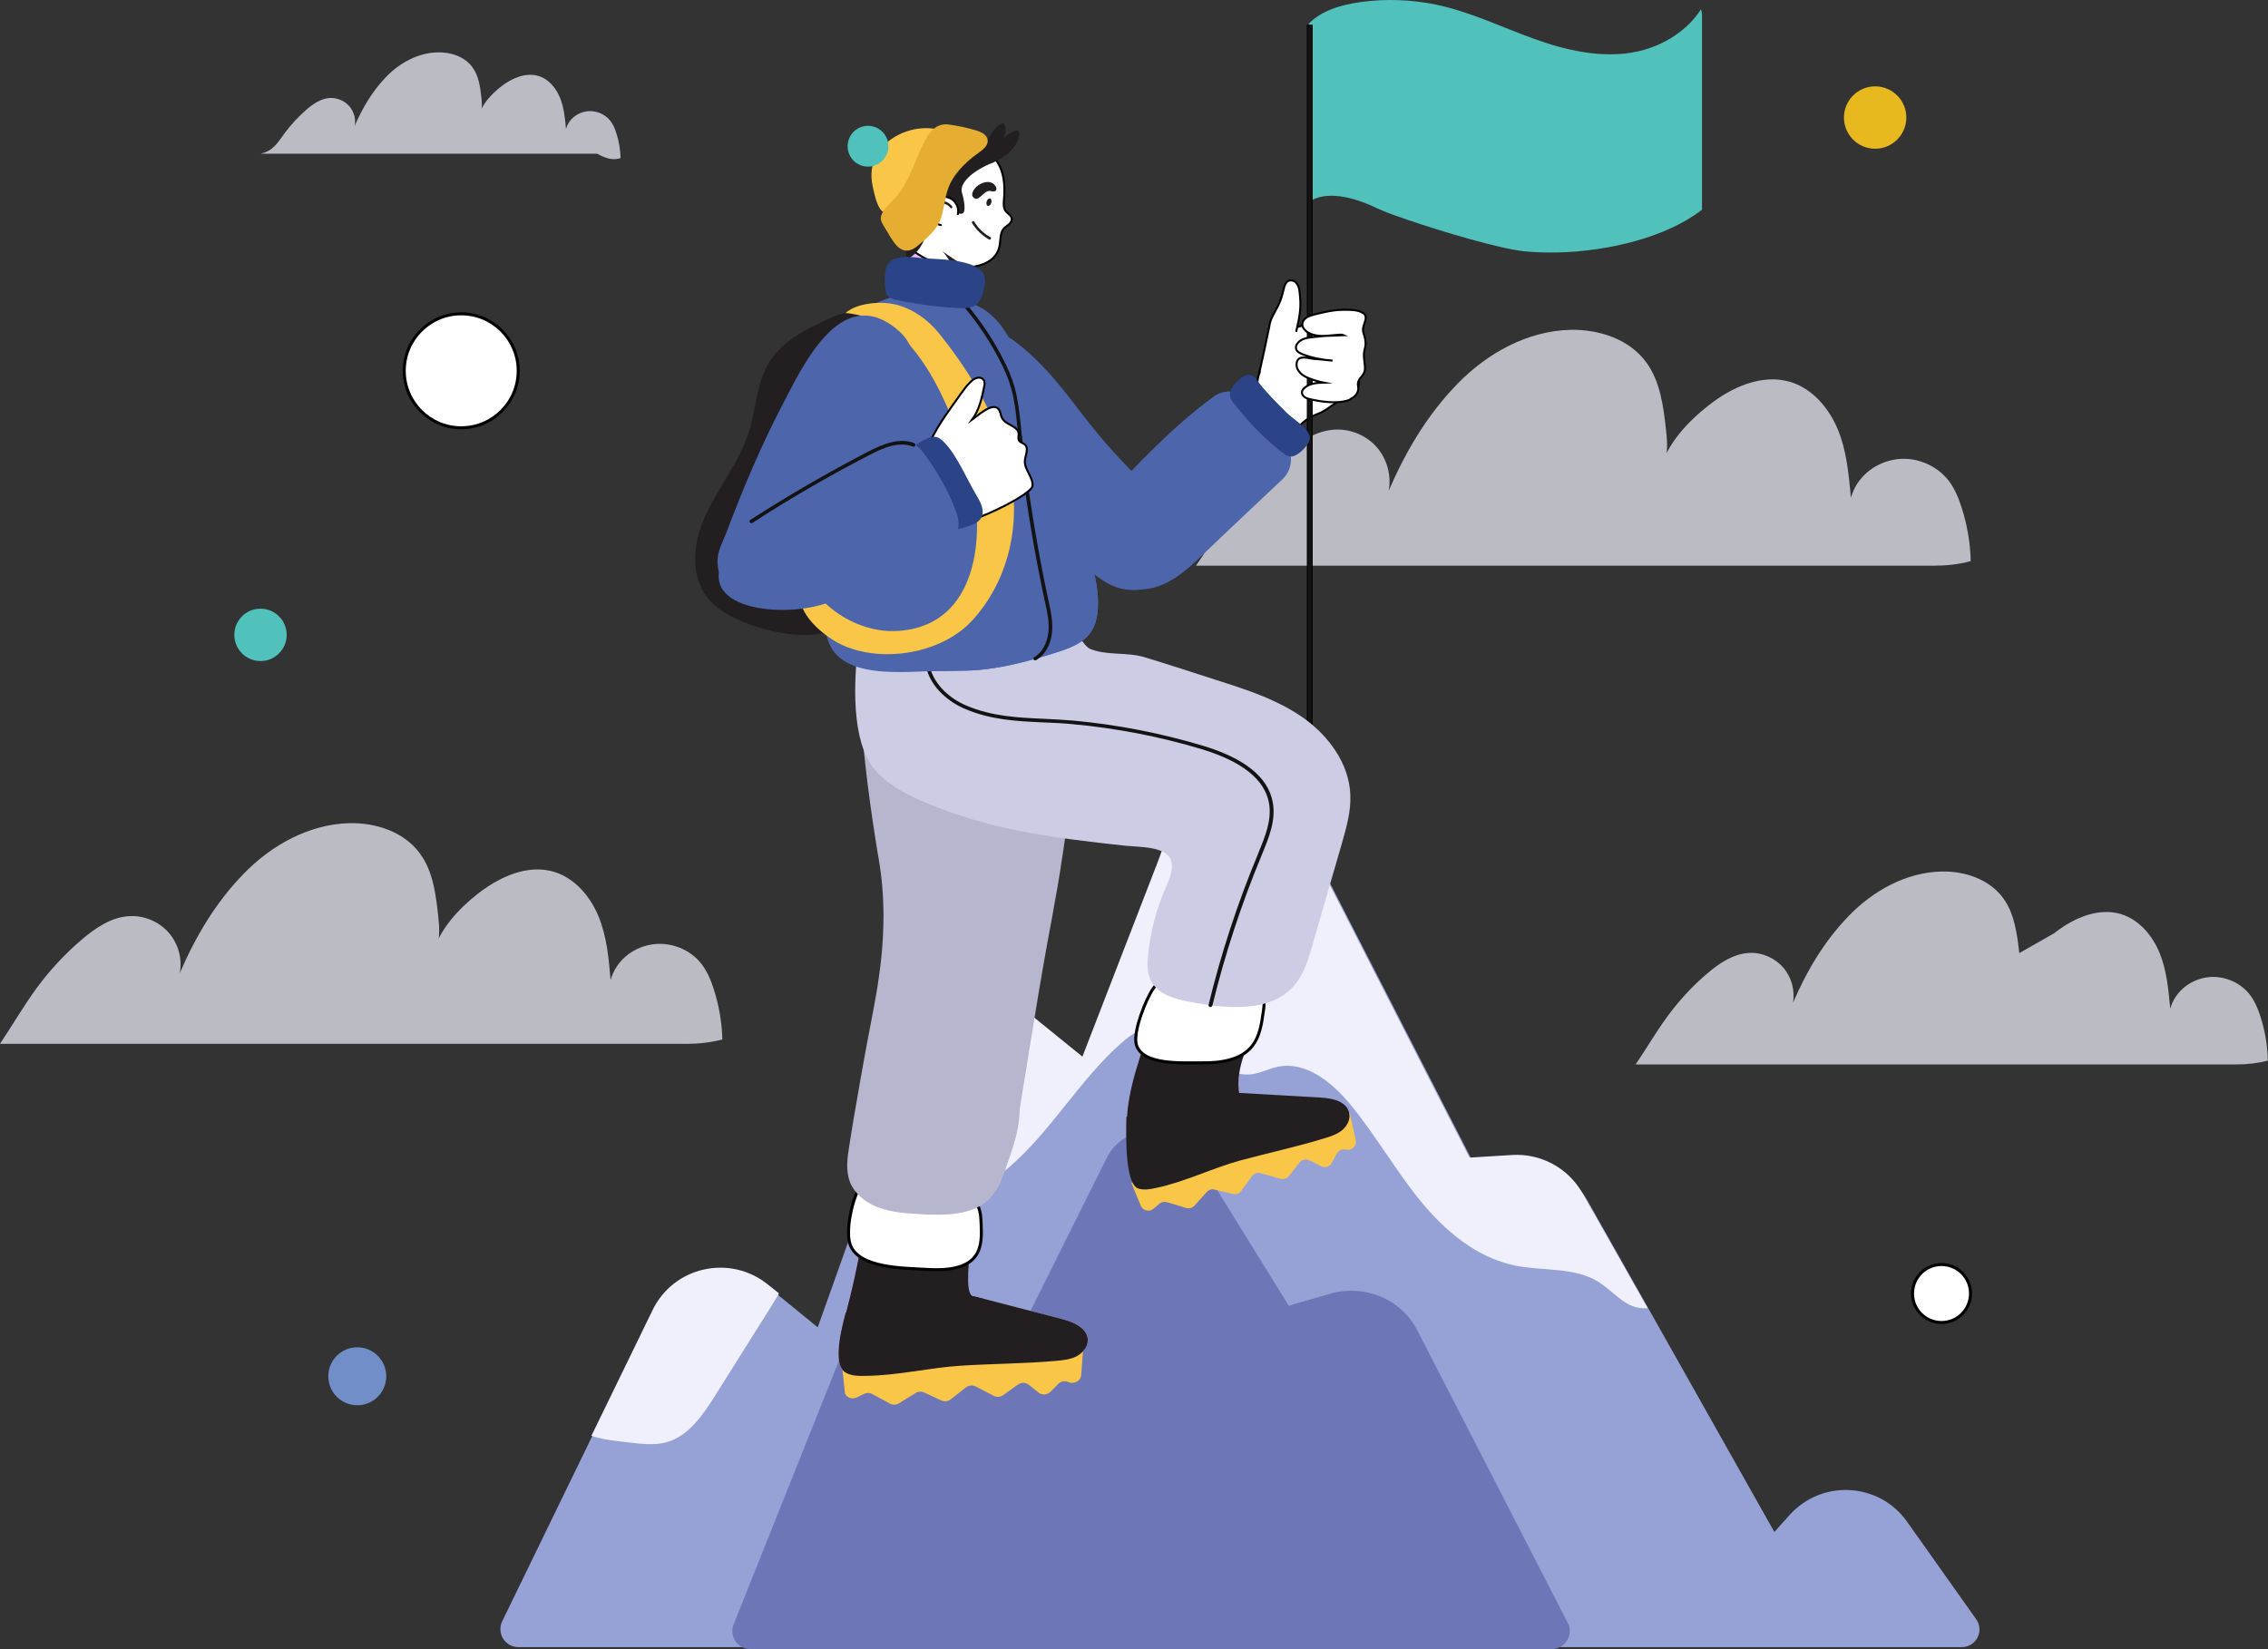 <?xml version="1.0" encoding="utf-8"?>
<!-- Generator: Adobe Illustrator 26.4.1, SVG Export Plug-In . SVG Version: 6.00 Build 0)  -->
<svg version="1.1" id="Layer_1" xmlns="http://www.w3.org/2000/svg" xmlns:xlink="http://www.w3.org/1999/xlink" x="0px" y="0px"
	 viewBox="0 0 1134.4 825" style="enable-background:new 0 0 1134.4 825;" xml:space="preserve">
<rect x="0" y="0" width="1134.4" height="825" fill="#333333" stroke="none"/>
<style type="text/css">
	.st0{opacity:0.21;fill:#DCE4FF;}
	.st1{opacity:0.85;fill:#F8F8FF;}
	.st2{fill:#51C1BB;}
	.st3{fill:#F9C648;}
	.st4{fill:#0C0F28;}
	.st5{fill:#FFFFFF;}
	.st6{fill:#FFFFFF;stroke:#000000;stroke-width:2;stroke-miterlimit:10;}
	.st7{fill:#231F20;}
	.st8{fill:#2B4387;}
	.st9{fill:#F8FBFB;}
	.st10{fill:#111111;}
	.st11{fill:#FFFFFF;stroke:#000000;stroke-width:1.5;stroke-miterlimit:10;}
	.st12{fill:none;stroke:#000000;stroke-width:2.5;stroke-linecap:round;stroke-linejoin:round;stroke-miterlimit:10;}
	.st13{fill:none;stroke:#000000;stroke-width:3.2;stroke-linecap:round;stroke-linejoin:round;stroke-miterlimit:10;}
	.st14{fill:none;stroke:#000000;stroke-width:3;stroke-linecap:round;stroke-linejoin:round;stroke-miterlimit:10;}
	.st15{fill:#F59E2C;}
	.st16{fill:none;stroke:#000000;stroke-width:2;stroke-linecap:round;stroke-linejoin:round;stroke-miterlimit:10;}
	.st17{fill:#6D77B8;stroke:#6D77B8;stroke-miterlimit:10;}
	.st18{fill:#4D65AA;}
	.st19{fill:none;stroke:#F8FBFB;stroke-width:4.91;stroke-linecap:round;stroke-miterlimit:10;}
	.st20{fill:#FFFFFF;stroke:#000000;stroke-width:1.5;stroke-linecap:round;stroke-linejoin:round;stroke-miterlimit:10;}
	.st21{fill:#718EC9;}
	.st22{fill:#E8B91F;}
	.st23{opacity:9.000000e-02;fill:#51C1BB;}
	.st24{fill:#F8F8FF;}
	.st25{fill:#FFFFFF;stroke:#000000;stroke-miterlimit:10;}
	.st26{opacity:0.21;fill:#FFE1FB;}
	.st27{fill:#F9B3CD;}
	.st28{fill:#E7B6FC;}
	.st29{clip-path:url(#SVGID_00000083793979134500648050000002095894240922890373_);fill:#F0F0F0;}
	.st30{clip-path:url(#SVGID_00000083793979134500648050000002095894240922890373_);fill:#1C1C1C;}
	.st31{clip-path:url(#SVGID_00000083793979134500648050000002095894240922890373_);fill:#E8E7E7;}
	.st32{clip-path:url(#SVGID_00000083793979134500648050000002095894240922890373_);fill:#F7F7F7;}
	.st33{clip-path:url(#SVGID_00000083793979134500648050000002095894240922890373_);}
	.st34{fill:#1C1C1C;}
	.st35{fill:#E8E7E7;}
	.st36{clip-path:url(#SVGID_00000083793979134500648050000002095894240922890373_);fill:#F75333;}
	.st37{fill:#809EE8;}
	.st38{fill:#F4D576;}
	.st39{fill:#CDD3CE;}
	.st40{fill:#DFE8E1;}
	.st41{fill:#6C79D8;}
	.st42{fill:#6961CE;}
	.st43{opacity:0.52;}
	.st44{fill:#EDEDF9;}
	.st45{fill:#FF7962;}
	.st46{fill:#FFFFFF;stroke:#000000;stroke-width:1.3;stroke-miterlimit:10;}
	.st47{fill:#6D77B8;}
	.st48{fill:#C9D1F4;}
	.st49{fill:#B7C0ED;}
	.st50{fill:#111011;}
	.st51{fill:#FFFFFF;stroke:#000000;stroke-width:1.3;stroke-linecap:round;stroke-linejoin:round;stroke-miterlimit:10;}
	.st52{fill:#8FA4EF;}
	.st53{fill:#FFFFFF;stroke:#000000;stroke-linecap:round;stroke-linejoin:round;stroke-miterlimit:10;}
	.st54{fill:#E2E2F2;}
	.st55{fill:#8591CC;}
	.st56{fill:#F8F5FC;}
	.st57{opacity:0.49;fill:#EFEFFB;}
	.st58{opacity:0.78;fill:#F8F5FC;}
	.st59{clip-path:url(#SVGID_00000072244413107834873330000010869706055313582727_);fill:#034EA2;}
	.st60{clip-path:url(#SVGID_00000072244413107834873330000010869706055313582727_);fill:#F6EC3D;}
	.st61{fill:#DCDCF4;}
	.st62{fill:#F4C237;}
	.st63{opacity:0.45;fill:none;stroke:#2B0EA0;stroke-width:0.75;stroke-miterlimit:10;}
	.st64{fill:#F2F2FC;}
	.st65{fill:none;stroke:#000000;stroke-miterlimit:10;}
	.st66{fill:#FFFFFF;stroke:#000000;stroke-width:0.75;stroke-miterlimit:10;}
	.st67{fill:#F27C77;}
	.st68{fill:#334D96;}
	.st69{fill:#111111;stroke:#111111;stroke-width:0.5;stroke-miterlimit:10;}
	
		.st70{clip-path:url(#SVGID_00000134932476013563604690000015314698083505473469_);fill:#F27C77;stroke:#111111;stroke-width:0.5;stroke-miterlimit:10;}
	
		.st71{fill:none;stroke:#000000;stroke-width:1.7;stroke-linecap:round;stroke-linejoin:round;stroke-miterlimit:10;stroke-dasharray:5;}
	.st72{fill:#CCCCE5;}
	.st73{fill:#262222;}
	.st74{fill:#3751AF;}
	.st75{fill:#FFFFFF;stroke:#000000;stroke-width:0.75;stroke-linecap:round;stroke-linejoin:round;stroke-miterlimit:10;}
	.st76{fill:#EBE6F4;}
	.st77{opacity:0.49;}
	.st78{fill:#6C79D8;stroke:#FFFFFF;stroke-width:2.3;stroke-linecap:round;stroke-linejoin:round;stroke-miterlimit:10;}
	.st79{fill:#1C355E;}
	.st80{fill:#FF7962;stroke:#FF7962;stroke-width:2;stroke-miterlimit:10;}
	.st81{fill:#FF7962;stroke:#FF7962;stroke-width:1.5;stroke-miterlimit:10;}
	.st82{fill:#FF7962;stroke:#FF7962;stroke-miterlimit:10;}
	.st83{fill:#6D77B8;stroke:#6D77B8;stroke-width:5;stroke-linecap:round;stroke-linejoin:round;stroke-miterlimit:10;}
	.st84{fill:#87F99F;}
	.st85{fill:#E26675;}
	.st86{fill:#111011;stroke:#000000;stroke-width:7;stroke-miterlimit:10;}
	.st87{fill:#3D3B3B;}
	.st88{fill:#6D77B8;stroke:#6D77B8;stroke-width:3;stroke-miterlimit:10;}
	.st89{fill:#84C1EF;}
	.st90{stroke:#000000;stroke-width:0.75;stroke-miterlimit:10;}
	.st91{fill:#111011;stroke:#000000;stroke-width:0.75;stroke-miterlimit:10;}
	.st92{fill:none;stroke:#000000;stroke-width:1.3;stroke-miterlimit:10;}
	.st93{fill:#475491;}
	.st94{fill:#F5F3F2;}
	.st95{fill:#F2F0F0;}
	.st96{fill:#00AFD6;}
	.st97{fill:#F2EEED;}
	.st98{clip-path:url(#SVGID_00000073695564153884911480000014274603912208689593_);fill:#034EA2;}
	.st99{clip-path:url(#SVGID_00000073695564153884911480000014274603912208689593_);fill:#F6EC3D;}
	.st100{fill:#FFD2E1;}
	.st101{fill:#272422;}
	.st102{opacity:0.72;}
	.st103{fill:#F0F0FC;}
	.st104{opacity:0.72;fill:#F0F0FC;}
	.st105{fill:#131314;stroke:#000000;stroke-width:0.5;stroke-miterlimit:10;}
	.st106{clip-path:url(#SVGID_00000171684736778466346180000014655601363523393971_);fill:#96A1D6;}
	.st107{clip-path:url(#SVGID_00000174591978872805697990000013753126435862499228_);fill:#6D77B8;}
	.st108{clip-path:url(#SVGID_00000174591978872805697990000013753126435862499228_);}
	.st109{fill:#B6B6CE;}
	.st110{fill:#131314;}
	.st111{fill:#E5AE33;}
	.st112{clip-path:url(#SVGID_00000159468175961037015270000003981090608897837957_);fill:#96A1D6;}
	.st113{clip-path:url(#SVGID_00000137811829852209852320000010102580885860242078_);fill:#6D77B8;}
	.st114{clip-path:url(#SVGID_00000137811829852209852320000010102580885860242078_);}
	.st115{fill:#6864B9;}
	.st116{fill:#3B2D68;}
	.st117{fill:#101011;}
	.st118{fill:#0E0F0F;}
	.st119{fill:#E2E2F2;stroke:#E2E2F2;stroke-width:4;stroke-miterlimit:10;}
	.st120{fill:none;stroke:#0E0F0F;stroke-width:2.8;stroke-linecap:round;stroke-linejoin:round;stroke-miterlimit:10;}
	.st121{fill:none;stroke:#0E0F0F;stroke-width:3;stroke-linecap:round;stroke-linejoin:round;stroke-miterlimit:10;}
	.st122{fill:none;stroke:#0E0F0F;stroke-width:2;stroke-linecap:round;stroke-linejoin:round;stroke-miterlimit:10;}
	.st123{fill:#B7C0ED;stroke:#B7C0ED;stroke-width:3;stroke-miterlimit:10;}
	.st124{clip-path:url(#SVGID_00000008134395631210453150000002147721677399814320_);fill:#EDEDF9;}
	.st125{clip-path:url(#SVGID_00000008134395631210453150000002147721677399814320_);fill:#EA7FA0;}
	.st126{clip-path:url(#SVGID_00000008134395631210453150000002147721677399814320_);fill:#51C1BB;}
	
		.st127{clip-path:url(#SVGID_00000008134395631210453150000002147721677399814320_);fill:#FFFFFF;stroke:#000000;stroke-miterlimit:10;}
	.st128{clip-path:url(#SVGID_00000008134395631210453150000002147721677399814320_);fill:#111111;}
	.st129{clip-path:url(#SVGID_00000008134395631210453150000002147721677399814320_);fill:#231F20;}
	.st130{clip-path:url(#SVGID_00000008134395631210453150000002147721677399814320_);fill:#FFFFFF;}
	
		.st131{clip-path:url(#SVGID_00000008134395631210453150000002147721677399814320_);fill:#FFFFFF;stroke:#000000;stroke-linecap:round;stroke-linejoin:round;stroke-miterlimit:10;}
	.st132{clip-path:url(#SVGID_00000008134395631210453150000002147721677399814320_);fill:#F46775;}
	.st133{clip-path:url(#SVGID_00000178911625440685539660000016574573633408723353_);fill:#C9D1F4;}
	.st134{clip-path:url(#SVGID_00000178911625440685539660000016574573633408723353_);fill:#EA7FA0;}
	.st135{clip-path:url(#SVGID_00000178911625440685539660000016574573633408723353_);fill:#FF7962;}
	
		.st136{clip-path:url(#SVGID_00000178911625440685539660000016574573633408723353_);fill:#FFFFFF;stroke:#000000;stroke-miterlimit:10;}
	.st137{clip-path:url(#SVGID_00000178911625440685539660000016574573633408723353_);fill:#111111;}
	.st138{clip-path:url(#SVGID_00000178911625440685539660000016574573633408723353_);fill:#231F20;}
	
		.st139{clip-path:url(#SVGID_00000178911625440685539660000016574573633408723353_);fill:#FFFFFF;stroke:#000000;stroke-linecap:round;stroke-linejoin:round;stroke-miterlimit:10;}
	.st140{clip-path:url(#SVGID_00000178911625440685539660000016574573633408723353_);fill:#FFFFFF;}
	.st141{clip-path:url(#SVGID_00000178911625440685539660000016574573633408723353_);fill:#FC7084;}
	.st142{fill:#EA7FA0;}
	.st143{fill:none;stroke:#231F20;stroke-width:2;stroke-linecap:round;stroke-linejoin:round;stroke-miterlimit:10;}
	.st144{fill:none;}
	.st145{fill:#8282C4;}
	.st146{fill:none;stroke:#8282C4;stroke-width:2;stroke-linecap:round;stroke-linejoin:round;stroke-miterlimit:10;}
	.st147{opacity:0.84;}
	.st148{fill:none;stroke:#4371BA;stroke-width:2;stroke-linecap:round;stroke-linejoin:round;stroke-miterlimit:10;}
	.st149{opacity:0.74;}
	.st150{opacity:6.000000e-02;fill:#F9C648;}
	.st151{opacity:0.65;}
	.st152{opacity:0.64;fill:none;stroke:#51C1BB;stroke-width:7;stroke-linecap:round;stroke-linejoin:round;stroke-miterlimit:10;}
	.st153{fill:#FFFFFF;stroke:#000000;stroke-width:1.2;stroke-miterlimit:10;}
	.st154{opacity:0.75;}
	.st155{opacity:0.49;fill:none;stroke:#718EC9;stroke-width:5;stroke-linecap:round;stroke-linejoin:round;stroke-miterlimit:10;}
	.st156{opacity:0.62;fill:#EDEDF9;}
	.st157{fill:#E1E1F4;stroke:#E1E1F4;stroke-width:4;stroke-miterlimit:10;}
	.st158{fill:none;stroke:#000000;stroke-width:0.94;stroke-miterlimit:10;}
	.st159{fill:none;stroke:#000000;stroke-linecap:round;stroke-linejoin:round;stroke-miterlimit:10;}
	.st160{fill:none;stroke:#000000;stroke-width:1.4;stroke-miterlimit:10;}
	.st161{fill:#FFFFFF;stroke:#000000;stroke-width:0.5;stroke-miterlimit:10;}
	.st162{fill:#41A39C;}
	.st163{clip-path:url(#SVGID_00000031902302915544256250000002097766558296011677_);fill:#034EA2;}
	.st164{clip-path:url(#SVGID_00000031902302915544256250000002097766558296011677_);fill:#F6EC3D;}
	.st165{clip-path:url(#SVGID_00000177443347721036328420000012726021489575382457_);fill:#034EA2;}
	.st166{clip-path:url(#SVGID_00000177443347721036328420000012726021489575382457_);fill:#F6EC3D;}
	.st167{clip-path:url(#SVGID_00000160885433464310825470000003860526563003727290_);fill:#034EA2;}
	.st168{clip-path:url(#SVGID_00000160885433464310825470000003860526563003727290_);fill:#F6EC3D;}
	.st169{clip-path:url(#SVGID_00000122690748354135855440000016079829782616001200_);fill:#034EA2;}
	.st170{clip-path:url(#SVGID_00000122690748354135855440000016079829782616001200_);fill:#F6EC3D;}
	.st171{clip-path:url(#SVGID_00000143584899080098628350000015097058598138219407_);fill:#034EA2;}
	.st172{clip-path:url(#SVGID_00000143584899080098628350000015097058598138219407_);fill:#F6EC3D;}
	.st173{clip-path:url(#SVGID_00000084522634965156260980000000716305642372620981_);fill:#034EA2;}
	.st174{clip-path:url(#SVGID_00000084522634965156260980000000716305642372620981_);fill:#F6EC3D;}
	.st175{clip-path:url(#SVGID_00000132046278017509100180000015448683297023133074_);fill:#034EA2;}
	.st176{clip-path:url(#SVGID_00000132046278017509100180000015448683297023133074_);fill:#F6EC3D;}
	.st177{clip-path:url(#SVGID_00000096033104014364684620000016285937989565753987_);fill:#034EA2;}
	.st178{clip-path:url(#SVGID_00000096033104014364684620000016285937989565753987_);fill:#F6EC3D;}
	.st179{clip-path:url(#SVGID_00000103247679779359045760000010999070475185042598_);fill:#034EA2;}
	.st180{clip-path:url(#SVGID_00000103247679779359045760000010999070475185042598_);fill:#F6EC3D;}
	.st181{clip-path:url(#SVGID_00000015345466893453854380000009503907223467044507_);fill:#034EA2;}
	.st182{clip-path:url(#SVGID_00000015345466893453854380000009503907223467044507_);fill:#F6EC3D;}
	.st183{clip-path:url(#SVGID_00000140729915714810367490000010084442745088119432_);fill:#034EA2;}
	.st184{clip-path:url(#SVGID_00000140729915714810367490000010084442745088119432_);fill:#F6EC3D;}
	.st185{fill:#359E96;}
	.st186{fill:#EFF0F9;}
	.st187{fill:#51C1BB;stroke:#51C1BB;stroke-miterlimit:10;}
	.st188{fill:#6D77B8;stroke:#6D77B8;stroke-width:0.75;stroke-miterlimit:10;}
	.st189{fill:#E8B91F;stroke:#E8B91F;stroke-width:0.5;stroke-miterlimit:10;}
	.st190{fill:#FFFFFF;stroke:#000000;stroke-width:0.697;stroke-miterlimit:10;}
	.st191{fill:#FFFFFF;stroke:#000000;stroke-width:0.906;stroke-linecap:round;stroke-linejoin:round;stroke-miterlimit:10;}
	.st192{fill:#FFFFFF;stroke:#000000;stroke-width:0.697;stroke-linecap:round;stroke-linejoin:round;stroke-miterlimit:10;}
	.st193{fill:#FFFFFF;stroke:#000000;stroke-width:0.826;stroke-miterlimit:10;}
	.st194{fill:#6C79D8;stroke:#FFFFFF;stroke-width:1.899;stroke-linecap:round;stroke-linejoin:round;stroke-miterlimit:10;}
</style>
<g>
	<g class="st102">
		<path class="st103" d="M1027.4,466.9c9.5-7.5,21.9-13.1,33.5-9.6c9.1,2.8,15.8,10.8,19.3,19.5c3.6,8.8,4.4,18.4,5.3,27.8
			c2.3-8.1,9.1-13.9,17.4-15.5c8.3-1.6,17.4,1.9,22.5,8.6c2.4,3.2,4,7,5.2,10.8c2.3,7.1,3.6,14.6,3.7,22.1c-5,1.3-10.3,1.9-15.5,1.9
			H818.1c5.7-8.4,10.1-16.1,16.1-24.3c5.7-7.7,12.2-14.8,19.5-21c6.1-5.3,13.3-10.1,21.3-10.5c6.3-0.3,12.7,2.5,16.9,7.3
			c4.2,4.8,6,11.5,4.9,17.7c6.9-16.1,15.7-30.9,27.9-43.5s28.7-21.8,46.3-22.2c11.6-0.3,23.9,3.8,30.8,13.1c5.8,7.8,7.1,18,8.2,27.7
			"/>
	</g>
	<g>
		<path class="st104" d="M618,253.4c7-9.4,15-18.1,23.9-25.7c7.5-6.4,16.3-12.4,26.1-12.8c7.8-0.3,15.6,3,20.7,8.9
			c5.1,5.9,7.3,14.1,5.9,21.7c8.5-19.7,19.2-37.8,34.2-53.3s35.2-26.7,56.7-27.2c14.2-0.3,29.3,4.6,37.8,16.1
			c7.1,9.6,8.7,22.1,10,34c0.8,6.9,1.3,14.5-3,19.9c3.6-13,13.7-23.9,24.3-32.2c11.6-9.2,26.9-16,41-11.7
			c11.1,3.4,19.3,13.2,23.7,23.9c4.4,10.7,5.4,22.5,6.5,34c2.8-10,11.1-17,21.3-19s21.3,2.3,27.6,10.5c3,3.9,4.9,8.6,6.4,13.2
			c2.8,8.7,4.4,17.9,4.6,27c-6.1,1.7-12.6,2.3-19,2.3H598.2C605.2,272.9,610.6,263.3,618,253.4z"/>
		<path class="st104" d="M18.4,494.2c6.5-8.8,14-16.9,22.3-24c7-6,15.2-11.6,24.4-11.9c7.2-0.3,14.5,2.8,19.3,8.3
			c4.8,5.5,6.9,13.1,5.5,20.3c7.9-18.4,17.9-35.3,31.9-49.7c13.9-14.4,32.8-24.9,52.9-25.4c13.3-0.3,27.3,4.3,35.2,15
			c6.7,8.9,8.1,20.6,9.3,31.7c0.7,6.4,1.2,13.5-2.8,18.6c3.4-12.1,12.8-22.3,22.6-30c10.9-8.5,25.1-15,38.3-10.9
			c10.3,3.2,18,12.3,22.1,22.3c4.1,10,5.1,21,6,31.8c2.6-9.3,10.4-15.9,19.9-17.7c9.5-1.8,19.9,2.1,25.7,9.8c2.8,3.7,4.6,8,6,12.4
			c2.6,8.1,4.1,16.7,4.3,25.2c-5.7,1.5-11.8,2.2-17.7,2.2H0C6.5,512.4,11.6,503.6,18.4,494.2z"/>
		<path class="st104" d="M142.3,66.7c3.2-4.3,6.9-8.3,10.9-11.8c3.4-2.9,7.4-5.7,12-5.9c3.5-0.1,7.1,1.4,9.5,4.1
			c2.3,2.7,3.4,6.4,2.7,9.9c3.9-9,8.8-17.3,15.6-24.4c6.8-7.1,16.1-12.2,25.9-12.4c6.5-0.2,13.4,2.1,17.3,7.3
			c3.3,4.4,4,10.1,4.6,15.5c0.3,3.1,0.6,6.6-1.4,9.1c1.6-5.9,6.3-10.9,11.1-14.7c5.3-4.2,12.3-7.3,18.8-5.4c5.1,1.5,8.8,6,10.8,10.9
			c2,4.9,2.5,10.3,3,15.6c1.3-4.6,5.1-7.8,9.7-8.7c4.7-0.9,9.7,1,12.6,4.8c1.4,1.8,2.2,3.9,2.9,6.1c1.3,4,2,8.2,2.1,12.4
			c-2.8,0.8-5.8,1.1-11.7-2.2H130.3C136.5,75.6,139,71.3,142.3,66.7z"/>
		<g>
			<path class="st18" d="M563.3,294.9c-7.9-1.1-11.9-4.7-18-9c-3.3-2.3-7.6-2.1-11.2-4c-5.7-3-6.9-9.5-11.4-13.6
				c-4.9-4.4-9.7-5.3-14.5-10.6c-11.3-12.5-21.9-25.5-33.1-38c-10.4-11.7-9.1-21.2-10.4-34.6c-1.7-17.6,12.6-31,31.5-21.4
				c18.1,9.2,31.5,25.6,43.3,41.2c3.6,4.7,7,9,10.5,13.2c1.2,1.4,2.4,2.8,3.6,4.2c2.8,3.2,5.8,6.4,8.9,9.7c1.8,1.8,3.5,3.7,5.2,5.7
				c5.1,5.9,9.8,12.3,12.6,19.3C586.8,272.9,587.3,298.2,563.3,294.9z"/>
			<path class="st2" d="M851.3,7c0,0,0,15.7,0,34.5v4.4c0,27.3,0,59,0,59c-17.6,13.8-47.1,20.9-72.4,21.4c-3.4,0.1-6.7,0-9.8-0.1
				c-2.4-0.1-4.7-0.3-6.9-0.5c-12.1-1.3-39.9-9.5-58.1-15.7c-5.3-1.8-9.8-3.4-12.8-4.7c-1.2-0.5-2.1-0.9-2.8-1.2
				c-10.5-5.2-26-9.6-34.6-2.4V15.6c-0.3-1,0.9-2.7,0.7-3.7C660.8,5.3,671,2.3,680.8,1c12.4-1.7,25.2-1.2,37.4,1.3
				c17.3,3.6,32.9,11.3,49.3,17.2c3.2,1.1,6.4,2.2,9.7,3.2c4.9,1.4,9.9,2.6,15,3.4c9.1,1.4,18.2,1.6,27.1-0.4
				c13.3-3,25-10.8,31.5-21.1C850.9,5.7,851.3,5.9,851.3,7z"/>
			<g>
				<path class="st25" d="M676.6,197.1c-0.1,0.1-0.2,0.2-0.3,0.3c-2.2,2.1-4.8,2.3-7.3,3.7c-3.3,1.8-5.8,4.4-9.5,5.8
					c-7.3,2.7-9.3,6-14.4,11.4c-3.9,4.1-9.9,6.7-15.4,4.9c-5.8-1.9-10.6-11-8.7-16.9c1-3.1,3.1-5.6,5.1-8.1c0.9-1.1,1.8-2.3,2.2-3.7
					c0.5-1.4,0.5-2.8,0.7-4.2c0.3-2.4,1.2-4.7,2.1-6.9c2.5-6.6,3.5-13,10.2-16.8c2.4-1.4,5.1-2.2,7.7-3c7.1-2.1,14.1-4.6,21.3-6.4
					c3.5-0.9,13-0.9,9.8,5.5c-0.7,1.5-1.8,3.1-1.2,4.6c0.5,1.3,2,1.9,2.5,3.2c0.9,2.5-2.6,4.7-2.5,7.4c1.6,0.1,2.6,2.1,2.2,3.7
					c-0.4,1.6-1.6,2.9-2.8,4c0.4-0.4,1.5,5.2,1.5,5.8C679.6,193.9,678.4,195.4,676.6,197.1z"/>
			</g>
			<path class="st53" d="M629.8,186.8c0.5-1.9,4.9-22.3,5.1-23.6c0.4-3.8,2.8-7,4.5-10.5c1.2-2.5,2-5.1,2.6-7.8
				c0.4-1.7,0.9-3.7,2.5-4.4c1.4-0.6,3.1,0,4,1.2c1,1.2,1.3,2.7,1.5,4.2c1,7.8,0.2,11.7-1.6,19.7"/>
			<path class="st18" d="M551,251.5c17.2-18.6,35.1-37.7,55.9-53c5.9-4.4,14.3-3.2,18.8,2.6c5.1,6.5,10.6,13.4,16.3,19.4
				c5.2,5.5,4.9,14.1-0.5,19.2c-13.3,12.6-26.8,25.2-40,37.9c-8,7.7-17,15.9-28.5,17.1c-10.2,1.1-21.1-4.1-26.2-12.5
				S544.3,258.7,551,251.5z"/>
			<g>
				<rect x="653.9" y="12.6" class="st105" width="2.4" height="351.9"/>
			</g>
			<path class="st25" d="M674.8,200.1c-5.6,2.1-14.1,0.9-19.5-0.4c-1-0.2-2-0.5-2.8-1.1c-0.8-0.6-1.4-1.5-1.3-2.5
				c0.1-0.8,0.6-1.5,1.2-2c2.5-2.3,6.2-2.6,9.6-2.7c-2.1-0.4-4.2-1-6.3-1.8c-1.7-0.6-3.4-1.3-4.8-2.5c-1.4-1.2-2.4-2.9-2.4-4.7
				c0.1-5.5,5.9-3,9.2-2.8c0.2,0,0.5,0,0.7,0c2.7,0.2,5.4,0.6,8.1,0.8c-5-0.3-9.9-1.3-14.6-3c-1.6-0.6-3.5-1.5-3.7-3.2
				c-0.1-0.8,0.2-1.6,0.6-2.2c1.7-2.6,5.2-3.1,8.3-3.4c4-0.4,8-0.8,12.1-1.1c1-0.1,2-0.2,2.9,0.2c-2.6,0.1-5.2,0.2-7.8,0.3
				c-4,0.2-8.5,0.1-11.4-2.7c-0.8-0.7-1.4-1.7-1.5-2.7c-0.1-1.5,0.8-2.9,2-3.7c1.2-0.8,2.7-1.2,4.1-1.6c4.5-1.1,9.5-2.3,14.1-2.3
				c3.1,0,7.7-0.2,10.3,1.7c1.6,1.1,1.3,2.7,0.8,4.3c-0.8,2.7-1.5,3.6-0.4,6.6c0.8,2.3,1,4.8,0.3,7.1c-0.7,2.5-0.4,4.1-0.1,6.7
				c0.2,1.7,0.5,3.4-0.2,5c-0.8,1.9-2.9,3.3-3.1,5.4c-0.1,0.8,0.2,1.7,0.2,2.5c0,2.3-1.7,4.3-3.7,5.2
				C675.5,199.8,675.2,199.9,674.8,200.1z"/>
			<path class="st8" d="M640,225.3c0.4,0.3,0.9,0.7,1.3,1c1.2,1,2.6,2,4.2,2.1c3.5,0.2,9.6-5.9,9.7-9.3c0-4.6-8.6-9.5-11.6-12.6
				c-5.2-5.2-10.5-10.4-14.9-16.3c-0.6-0.9-1.3-1.8-2.3-2.3c-2.9-1.5-6.8,1.8-8.6,4c-1.4,1.7-2.8,3.6-2.6,5.8
				c0.1,1.8,1.3,3.4,2.5,4.8C624.4,211,631.5,218.5,640,225.3z"/>
			<g>
				<defs>
					<path id="SVGID_00000152982216525438765860000016719881242945007770_" d="M981.2,824H244.9l50.9-104.7l30.6-62.9
						c10.6-21.9,38.9-28.1,57.8-12.7l5.3,4.4l19.5,15.9l28.2-79l11.7-32.8c6-16.8,26.2-69.4,66.8-42.9l28.1,22.8l36.9-95.4
						c5.8-14.2,13-46,34.5-44.9c0.7-0.1,1.4-0.1,2.1-0.1c18.9,0,35.9,27.5,42.3,39.1l77.8,151.8l21.3-1.3
						c14.4-0.9,28.1,6.5,35.2,19.1l32.4,57.4l61.2,108.6l7.7-8.6c16.2-17.9,44.8-16.2,58.7,3.5l34.3,48.4
						C992.8,815.7,988.5,824,981.2,824z"/>
				</defs>
				<clipPath id="SVGID_00000146463163317627881170000007757301737392120201_">
					<use xlink:href="#SVGID_00000152982216525438765860000016719881242945007770_"  style="overflow:visible;"/>
				</clipPath>
				<path style="clip-path:url(#SVGID_00000146463163317627881170000007757301737392120201_);fill:#96A1D6;" d="M998.6,824H259.3
					c-6.7,0-11-7-8.1-13l44.6-91.7l30.6-62.9c10.6-21.9,38.9-28.1,57.8-12.7l5.3,4.4l19.5,15.9l28.2-79l11.7-32.8
					c6-16.8,26.2-69.4,66.8-42.9l28.1,22.8l36.9-95.4c5.8-14.2,13-46,34.5-44.9c0.7-0.1,1.4-0.1,2.1-0.1c18.9,0,35.9,27.5,42.3,39.1
					l77.8,151.8l21.3-1.3c14.4-0.9,28.1,6.5,35.2,19.1l32.4,57.4l61.2,108.6l7.7-8.6c16.2-17.9,44.8-16.2,58.7,3.5L998.6,824z"/>
			</g>
			<path class="st103" d="M824.1,654.4c-1.5,0.2-3.1,0.1-4.7-0.2c-7.8-1.5-13-8.6-19.7-12.8c-12.1-7.7-27.8-5.4-41.9-8.3
				c-19.3-3.9-35.3-17.5-47.7-32.8c-12.4-15.3-22.2-32.6-34.7-47.8c-9.2-11.1-22.3-21.8-36.4-18.8c-4.3,0.9-8.4,3.1-12.8,3.7
				c-19.8,2.6-33.8-27.2-53.3-22.7c-4.9,1.1-8.9,4.3-12.6,7.6c-20.6,18.4-34.5,43.4-55.4,61.5c-14,12.1-33.8,20.9-50.7,13.6
				c-9.5-4.1-15.7-9.6-19.4-15.9l11.7-32.8c6-16.8,26.2-69.4,66.8-42.9l28.1,22.8l36.9-95.4c5.8-14.2,13-46,34.5-44.9
				c0.7-0.1,1.4-0.1,2.1-0.1c18.9,0,35.9,27.5,42.3,39.1l77.8,151.8l21.3-1.3c14.4-0.9,28.1,6.5,35.2,19.1L824.1,654.4z"/>
			<g>
				<defs>
					<path id="SVGID_00000038386558673270648180000011393659664792691898_" d="M790.9,825H362l37.2-93.1l25.5-63.9
						c6.2-15.6,28.3-20.4,40.5-8.9l33,31.2l55.5-111.3c8.3-16.6,33.6-18.4,43.1-3.1l47.8,77.3l20.4-5.9c17.6-5.1,35.8,2.5,43.9,18.2
						L790.9,825z"/>
				</defs>
				<clipPath id="SVGID_00000008834550906549944230000004314977058489276818_">
					<use xlink:href="#SVGID_00000038386558673270648180000011393659664792691898_"  style="overflow:visible;"/>
				</clipPath>
				<path style="clip-path:url(#SVGID_00000008834550906549944230000004314977058489276818_);fill:#6D77B8;" d="M776.1,825H375.3
					c-6.4,0-10.7-6.4-8.4-12.4l32.3-80.7l25.5-63.9c6.2-15.6,28.3-20.4,40.5-8.9l33,31.2l55.5-111.3c8.3-16.6,33.6-18.4,43.1-3.1
					l47.8,77.3l20.4-5.9c17.6-5.1,35.8,2.5,43.9,18.2l75.3,146.2C787.2,817.9,782.9,825,776.1,825z"/>
			</g>
			<path class="st28" d="M459.9,474.9c-14.9,18.1-13.5,42.4-16.8,63.9c-4.4,28.3-7.5,57.1-12.8,85.2c-2,11-4.4,21.9-7.3,32.7
				c-1.3,4.8-2.4,9.7-3.1,14.1c-1.1,7.6-0.6,14,3.3,16c2.8,1.5,6.2,1.6,9.4,1.5c16.3-0.1,32.1-4.1,48.1-5.1c15.7-1,31.6-1,47.4-2.4
				c3.5-0.3,7.1-0.7,10.2-2.2c3.1-1.6,5.8-4.7,5.8-8.1c0-6.1-7.2-9.2-13.1-10.7c-12.8-3.3-25.6-6.6-38.5-9.9
				c-1.8-0.4-3.5-0.9-5.3-1.4c-0.2-0.1-0.4-0.1-0.6-0.2c-3.2-0.8-3-11.1-1.1-25.8c5-38.3,22-106.7,23.3-117.2
				c1.6-13.4,2.4-29.1-7.6-38C489.7,457.2,469.9,462.8,459.9,474.9z"/>
			<path class="st7" d="M485.6,622.7c-13.1-0.5-38.5,0.8-55.2,1.4c-2,11-4.4,21.9-7.3,32.7c-1.3,4.8-2.4,9.7-3.1,14.1
				c1.9,0.5,3.9,0.6,5.8,0.7c14.6,0.8,29.7,1.1,43.6-3.8c5.6-1.9,16-9.3,23.2-17.8c-1.8-0.4-3.5-0.9-5.3-1.4
				c-0.2-0.1-0.4-0.1-0.6-0.2C483.5,647.7,483.7,637.4,485.6,622.7z"/>
			<path class="st3" d="M421.3,684.4l1.2,11.4c-0.1,2.9,3.1,4.6,6,3.3l3.7-1.8c1.3-0.6,2.9-0.6,4.1,0.1l8.9,4.8
				c1.4,0.7,3.1,0.7,4.5-0.2l8.2-5.1c1.3-0.8,3-0.9,4.3-0.3l8.7,4c1.5,0.7,3.4,0.5,4.7-0.6l7.5-5.9c1.4-1.1,3.4-1.3,4.9-0.5l9.1,4.7
				c1.5,0.8,3.3,0.6,4.7-0.4l7.3-5.2c1.7-1.2,3.9-1.2,5.4,0l5,4c1.7,1.4,4.4,1.1,6-0.5l3.7-3.8c1.4-1.4,3.5-1.8,5.2-1l0,0
				c2.7,1.3,6.2-0.6,6.4-3.5l1-13.6L421.3,684.4z"/>
			<path class="st7" d="M423,656.7c-3.5,13-6,26.9,0.2,30.1c2.8,1.5,6.2,1.6,9.4,1.5c16.3-0.1,32.1-4.1,48.1-5.1
				c15.7-1,31.6-1,47.4-2.4c3.5-0.3,7.1-0.7,10.2-2.2c3.1-1.6,5.8-4.7,5.8-8.1c0-6.1-7.2-9.2-13.1-10.7
				c-14.6-3.8-29.2-7.5-43.7-11.3L423,656.7z"/>
			<path class="st3" d="M565.9,591.8l4.5,10.9c0.8,2.8,4.3,3.9,6.5,2l3-2.5c1-0.9,2.5-1.2,3.8-0.8l9.6,2.9c1.5,0.4,3.1,0,4.2-1.2
				l6.1-6.8c1-1.1,2.5-1.6,3.9-1.2l9.2,2.2c1.6,0.4,3.2-0.3,4.2-1.6l5.3-7.3c1-1.4,2.7-2,4.4-1.5l9.8,2.8c1.6,0.4,3.3-0.1,4.3-1.4
				l5.3-6.7c1.2-1.5,3.3-2,5-1.1l5.8,2.9c2,1,4.4,0.2,5.4-1.7l2.4-4.5c0.9-1.7,2.8-2.5,4.6-2.1l0,0c2.9,0.7,5.6-1.9,4.9-4.8l-3-13.6
				L565.9,591.8z"/>
			<path class="st7" d="M384.3,182c-6.1,10.5-6.2,22.9-9.8,34.3c-4.7,14.8-15.2,27.5-21.7,41.7c-6.5,14.2-8.2,32.1,3.4,43.6
				c4.1,4.1,9.5,7,15.1,9.3c9.1,3.8,19,6.3,29,6.7c8.7,0.4,18.3-1.2,23.9-7.1c6.2-6.6,5.4-16.2,4.6-24.7
				c-3.1-30.1-3.1-60.4-0.2-90.4c0.7-7,8.8-32.4,2.9-37.7c-4.9-4.4-15.6,1.1-20.4,3.4C400.1,166.2,390.1,172,384.3,182z"/>
			<path class="st28" d="M491,519c-4,1.3-8.3,1.6-12.4,0.5c-7.3-1.8-13.1-7.6-16.8-14.1c-3.7-6.6-5.5-14-7.3-21.2
				c-4.5-18.6-7.7-36.6-10.1-55.6c-3.3-25.9-4.8-52.2-4.4-78.5c0.3-20.5,2.8-43.1,18.4-58.2c18.6-18,40.4-22.9,51.5,4.7
				c14.3,35.3,11.4,85.8,11.5,123.4c0,17.7-3.2,35.1-3.7,52.8c-0.4,13.6-6,30.6-16.3,40C498.4,515.6,494.8,517.7,491,519z"/>
			<path class="st11" d="M462.8,635c9.9,0.7,20.8-0.1,25.4-7.1c3-4.5,2.8-10.6,2.5-16.5c-0.1-2.6-0.3-5.4-1.5-8
				c-8.5-18.7-52.8-21.4-60.2-7.5c-2.9,5.4-6.2,20.2-3.7,26.9C429.8,634.6,452.2,634.3,462.8,635z"/>
			<path class="st109" d="M531.3,429c-0.3,1.8-0.6,3.5-0.8,5.3c-1,6.4-2.1,12.7-3.3,19.1c-0.7,4.2-1.5,8.4-2.3,12.6
				c-0.5,3-1.1,5.9-1.6,8.8c-1.3,7.4-2.6,14.7-3.8,21.9c-3.2,19.5-6.4,39-9.5,58.4c0,0.8,0,1.6-0.1,2.4c-0.1,2.3-0.4,4.5-0.8,6.7
				c-1.2,6.6-3.5,13-5.7,19.3c-1.9,5.6-3.9,11.4-8,15.7c-8.5,9-22.9,8.9-35.4,8.2c-6.8-0.4-13.6-0.9-20-3.1c-3.7-1.3-7.2-3.3-10-6
				c-1.6-1.5-3-3.2-4-5.1c-0.3-0.5-0.6-1.1-0.8-1.7c-2.3-5.8-1.4-12.3-0.4-18.4c1.2-7.8,2.5-15.6,3.9-23.4c0.5-2.9,1-5.8,1.5-8.7
				c2.1-11.9,4.3-23.8,6.6-35.6c1-5.4,2-10.7,2.7-15.9c0.8-5.4,1.4-10.7,1.8-16c0.2-2.3,0.3-4.5,0.4-6.8c0.1-2.7,0.2-5.4,0.2-8.1
				c0-9.5-0.7-19.1-2.4-29c-0.3-1.5-0.5-3.1-0.8-4.6c-0.3-1.9-0.6-3.8-0.9-5.7c-3.8-24.3-6.8-48.8-7.9-73.4
				c-0.6-12.3-0.2-24.6,2.6-36.7c3.5-14.8,26.8-24.1,46.1-24.6c19.4-0.6,39,8.2,48.1,21.7c5.3,7.9,7,16.8,8.2,25.6
				C539.5,363.6,536.4,396.4,531.3,429z"/>
			<path class="st28" d="M646.9,412.1c-6.8,2.6-14.2,3.3-21.4,3.9c-8.9,0.8-17.7,1.2-26.4,1.4c-5.4,0.1-10.9,0.2-16.3,0.1
				c-4,0-7.9-0.1-12-0.3c-25.3-0.8-50.7-3.5-75.8-8.1c-19.5-3.6-40.8-9.6-53-27.6c-13.9-20.6-17.1-50.5,0.3-68.1
				c2.8-2.8,6-5.2,9.8-6c11.7-2.4,21.7,9.4,31.3,15c12.2,7,27.8,9.2,41,11.1c16,2.3,33.2,2.9,49.6,5.6c17,2.8,33.2,8.8,50,12.1
				c12.9,2.5,28.4,10.9,35.9,22.6c2.2,3.4,3.7,7.3,4.2,11.3c0.6,4.2,0.3,8.5-1.3,12.5C660.1,404.6,653.8,409.5,646.9,412.1z"/>
			<path class="st28" d="M611.1,390c0.3,1.4,0.6,2.9,0.8,4.3c0.7,3.8,1.3,7.9,0.1,11.5c-0.8,2.3-2.4,4.3-3.8,6.2
				c-1.9,2.6-3.7,5.4-5.3,8.3c-12.8,23-15.8,53.2-22.6,78.1c-1.7,6.2-4.8,14.3-7.8,23.3c-6.3,18.4-12.6,40-6.3,54
				c0,0.1,0.1,0.1,0.1,0.2c1.7,3.6,3.9,5.6,6.6,6.5c5.4,1.9,12.4-0.7,18.9-3.6c7.7-3.4,15.3-6.9,23-10.3c2.8-1.2,5.7-2.7,7.2-5.2
				c0.3-0.5,0.5-1,0.7-1.6c0.7-2.5-0.2-5.3-1.1-7.9c-4.1-11.9-1.4-21.6,2.7-31.5c1.9-4.7,4.2-9.5,6.1-14.5c7-18,14.7-35.8,23-53.1
				c10.4-21.6,22.4-45.6,11.9-71.4c-6.7-16.7-25.2-30.3-42.2-27C602.4,360.5,607.6,373.5,611.1,390z"/>
			<path class="st7" d="M572.5,521.8c-6.3,18.4-12.6,40-6.3,54c0.9,0.4,1.9,0.8,2.8,1.1c6.7,2.2,13.9,1.6,20.8,0.2
				c9-1.9,17.6-5.1,25.6-9.5c2.2-1.2,4.4-2.6,6.5-4.2c0.3-0.5,0.5-1,0.7-1.6c0.7-2.5-0.2-5.3-1.1-7.9c-4.1-11.9-1.4-21.6,2.7-31.5
				C607,522.4,589.7,522.2,572.5,521.8z"/>
			<path class="st7" d="M569.4,594.6c2.9,0.9,5.9,0.3,8.8-0.3c14.7-3.1,28-9.9,42.3-13.8c14-3.8,28.2-6.8,42.1-11.1
				c3.1-0.9,6.2-2,8.7-4c2.5-2.1,4.3-5.5,3.5-8.7c-1.2-5.7-8.3-7.3-14-7.6c-13.9-0.8-27.8-1.6-41.7-2.4l-55.7,12
				C563,571.6,563.2,592.7,569.4,594.6z"/>
			<path class="st11" d="M601.2,531.7c9.2,0.1,19.6-1.3,25.2-8.5c3.6-4.6,4.6-10.8,5.4-16.6c0.4-2.6,0.8-5.3,0.1-7.9
				c-4.5-18.2-45.7-18.3-55.2-4c-3.7,5.5-9.6,20.5-8.5,27.1C570.3,533.2,591.5,531.6,601.2,531.7z"/>
			<path class="st72" d="M639.6,351.9c4.2,2,8.2,4.4,12,7c12.8,9,23.2,23,23.8,38.6c0.4,8.4-2,16.6-4.3,24.7
				c-4.9,17-9.9,34-14.8,51.1c-2,6.9-4.1,14-8.7,19.4c-11.7,14-33.4,12-51.4,8.7c-8.1-1.5-17.4-3.8-20.8-11.3
				c-1.6-3.6-1.5-7.6-1.2-11.5c1-11.6,3.9-23,8.5-33.7c1.9-4.5,4.3-9.3,3.1-14.1c-1.8-7.6-16.6-7-22.8-7.7c-4.5-0.5-9-1-13.5-1.5
				c-9.4-1.1-18.7-2.3-27.9-3.8c-15.5-2.5-30.8-6-45.9-11.4c-13.4-4.8-32.6-11.9-40.5-24.6c-10-16-7.9-46.1-5.3-63.8
				c33.5-7,67.5-11.5,101.6-13.3c-0.8,0,10,18.3,13.5,19.8c8.3,3.6,18.3,1.6,27.2,4.2c12.2,3.7,24.4,7.7,36.5,11.6
				C619.1,343.6,629.7,347,639.6,351.9z"/>
			<g>
				<path class="st110" d="M605.4,503.8c-0.1,0-0.1,0-0.2,0c-0.5-0.1-0.8-0.6-0.7-1.1c6.2-25.6,14.5-51,24.7-75.4l0.1-0.3
					c3.4-8.3,7-16.8,5.4-25.4c-2.2-11.7-13.5-20.7-33.6-26.8c-20.9-6.3-42.6-10.5-64.4-12.5c-4.9-0.5-9.8-0.7-14.6-0.9
					c-13.6-0.6-26.4-1.2-39.5-6.8c-8.7-3.7-18.5-11.8-19.8-23.5c-0.1-0.5,0.3-0.9,0.8-1c0.5-0.1,0.9,0.3,1,0.8
					c1.3,11,10.5,18.6,18.8,22.1c12.8,5.4,25.5,6,38.9,6.6c4.8,0.2,9.7,0.5,14.7,0.9c21.9,2,43.7,6.3,64.8,12.6
					c20.8,6.3,32.5,15.7,34.8,28.2c1.7,9.1-2,17.9-5.5,26.4l-0.1,0.3c-10.1,24.3-18.4,49.6-24.6,75.1
					C606.1,503.6,605.8,503.8,605.4,503.8z"/>
			</g>
			<path class="st28" d="M459.4,159.7c3.2,0.9,6.7,0.1,9.9-1.1c5.2-2,10-5,11.2-10.4c0.6-2.6,1.1-5.2,1.5-7.8c0,0,0,0,0,0
				c0.4-2.1,0.7-4.2,1-6.4c0.1-0.5,0.1-0.9,0.2-1.4c0.1-1,0.2-2,0.3-2.9c-2.3-3.6-4.8-6.6-8.7-8.2c-6.7-2.8-13.6-5.2-20.3-8.2
				c0.7,0.3,0.3,5.4-0.2,10.1c-0.4,3.6-0.9,7.1-1,7.9c-0.7,5.8-1.2,11.2-2.7,16.9C449.3,152.9,454.5,158.3,459.4,159.7z"/>
			<path class="st18" d="M549.2,301.5c0.1,16.4-7.7,20.8-21.5,25.1c-14.6,4.6-29.5,8.6-44.9,8.9c-4.6,0.1-9.2,0.1-13.8,0.2
				c-1.5,0-3.1,0.1-4.8,0.1c-10.4,0.4-24.4,1.3-35.2-2.1c-5.1-1.6-9.5-4.2-12.4-8.4c-3.7-5.3-4.2-12-4.5-18.4
				c-1.3-25-2.8-50.7-0.7-75.5c2-22.7,2.5-45.1,13.5-65.9c9.1-17.2,25.9-19.6,43.4-17.7c10.1,1.1,20.9,3.3,28.5,10.7
				c7.2,7,10.9,16.2,14.3,25.2c7.3,18.9,16.8,37.7,20.7,57.9c2.6,13.7,9.4,26.3,13.7,39.6C547.7,287.7,549.2,294.4,549.2,301.5z"/>
			<path class="st18" d="M549.2,301.5c0.1,16.4-7.7,20.8-21.5,25.1c-14.6,4.6-29.5,8.6-44.9,8.9c-4.6,0.1-9.2,0.1-13.8,0.2
				c-1.5,0-3.1,0.1-4.8,0.1c0.2-6.4,0.6-13.1,0.7-19.5c9.7-6.4,19.5-13.3,25.2-23.4c3.6-6.3,5.9-13.4,7.6-20.4
				c10.9-2.5,21.9-5,32.9-7.5c2.1,4.3,5.2,8.4,8.7,11.7c1.9,1.8,4,3.3,6.4,4.3C547.7,287.7,549.2,294.4,549.2,301.5z"/>
			<g>
				<path class="st110" d="M517.8,330.4c-0.3,0-0.6-0.2-0.8-0.4c-0.2-0.4-0.1-1,0.3-1.2c3.9-2.3,6.5-7,7.1-12.6
					c0.5-5-0.6-10.1-1.7-15l-0.1-0.3c-6.1-28.5-10.7-57.6-13.7-86.6l-0.1-1.2c-0.6-6.2-1.3-12.6-3-18.7c-1.3-4.8-3.4-9.8-6.6-15.7
					c-5.6-10.6-12.6-20.5-20.7-29.4c-0.3-0.4-0.3-0.9,0.1-1.3c0.4-0.3,0.9-0.3,1.3,0.1c8.2,9,15.2,19,20.9,29.7
					c3.2,6,5.3,11.1,6.7,16c1.7,6.2,2.4,12.7,3.1,19l0.1,1.2c3,28.9,7.6,58,13.7,86.4l0.1,0.3c1.1,5.1,2.2,10.3,1.7,15.6
					c-0.6,6.2-3.5,11.4-7.9,13.9C518.1,330.3,518,330.4,517.8,330.4z"/>
			</g>
			<path class="st25" d="M449.3,117.3c1.5,2.2,3.1,4.2,4.9,5.9c5.9,5.7,13.6,9,21.8,10.2c0.9,0.1,1.7,0.2,2.6,0.3
				c1.4,0.1,2.8,0.2,4.3,0.1c0.9,0,1.9-0.1,2.8-0.2c6-0.7,11.9-3.2,13.9-9.1c1.1-3.2,0.2-7.9,2.7-10.4c0.8-0.8,1.8-1.3,2.6-2.1
				c0.8-0.8,1.4-1.9,1.1-3c-0.6-1.8-2.8-2.5-3.5-4.3c-0.8-2-0.3-4.7-0.2-6.7c0.3-5.7-0.2-11.7-3.2-16.6c-2.2-3.6-5.7-6.3-9.5-8.2
				c-8.4-4.1-18.8-3.9-27,0.5C448.1,81.6,439.7,102.9,449.3,117.3z"/>
			<path class="st5" d="M489.8,119.4c1.3,0.7,4.6,1.2,5.4-0.5c1.2-2.6-3.8-5.6-5.2-6.8c-0.6-0.5-1.3-1.1-2.2-1.1
				c-0.9,0.1-1.5,0.9-1.7,1.7c-0.2,0.8,0.1,1.7,0.4,2.5C487.1,117,488.2,118.6,489.8,119.4z"/>
			<path class="st7" d="M491.6,97.3c-1.5,1.4-3,2.9-4.5,1.7c-1.8-1.4-0.3-3.8,0.8-5.1c1.7-1.9,5.2-3.5,7.8-2.6
				c3,1.1,4.2,5.4-0.1,4.3C494.1,95.2,492.8,96.2,491.6,97.3z"/>
			<path class="st7" d="M487.6,86.1c-4,2.8-7.6,6.7-6.4,10.5c0.7,2.3,1.6,6.5,1.1,8.9c-0.8,3.6-5.7-0.7-8.3,0.1
				c-1.5,0.5-2.6,1.8-3.6,3c-1.4,1.8-3.1,2.8-4.6,4.2c-1.8,1.7-2.1,3.3-3,5.7c-1.5,4.3-3.9,7.8-7.6,10.4c-0.3,0.2-0.5,0.3-0.8,0.4
				c-0.6,0-1.1-0.4-1.2-1s-0.1-1.1-0.1-1.7c0-3.4-1.8-4.9-3.6-7.4c-2.2-3-3.8-6.6-4.9-10.1c-3-9.7-0.5-20.4,5.4-28.5
				c5.8-7.9,18.4-12.5,28-12c4.7,0.2,8.9,2.3,13.6,2.6c0.4,0,0.9,0.1,1.3-0.1c0.3-0.2,0.5-0.5,0.7-0.8c2.4-3.4,4.3-7.8,8.3-8.8
				c1.7,2.5,1.4,6.1-0.7,8.3c1.8-1.9,4-3.4,6.5-4.4c0.4-0.2,0.9-0.3,1.3-0.1c0.7,0.3,0.8,1.3,0.8,2c-0.8,7.3-8.8,12.6-15.2,14.9
				C492.7,83,490.1,84.4,487.6,86.1z"/>
			<path class="st7" d="M479.6,137.7c0.9,1,1.8,2,3,2.8c0.4-2.1,0.7-4.2,1-6.4c0.9,0-10.8-6.9-12.2-8.6
				C475.3,130.4,478.5,136.5,479.6,137.7z"/>
			<g>
				<path class="st7" d="M495.3,119.8c0.1-0.1,0.2-0.2,0.3-0.3c0.2-0.3,0.1-0.7-0.3-0.9c-3.3-1.8-6.1-4.5-8-7.7
					c-0.2-0.3-0.6-0.4-0.9-0.2c-0.3,0.2-0.4,0.6-0.2,0.9c2.1,3.4,5,6.2,8.5,8.2C494.9,119.9,495.1,119.9,495.3,119.8z"/>
			</g>
			<path class="st7" d="M493.5,100.8c-0.3,1-0.1,2,0.6,2.2c0.6,0.2,1.4-0.5,1.7-1.5c0.3-1,0.1-2-0.6-2.2
				C494.6,99.1,493.8,99.8,493.5,100.8z"/>
			<path class="st3" d="M426.9,324.8c19.9,6.2,45.4,0.5,59-14c18.3-19.6,24.8-47.8,19.5-73.9c-5.3-26-19.1-49.4-35.6-70
				c-6.2-7.7-15.4-14.1-25.6-15.2c-6.6-0.8-16.6,0.5-21.4,5c0.7-0.6,15.5,2.8,17.2,3.5c5.3,2.1,9.9,6.7,13.6,10.8
				c14.1,15.5,21.7,35.2,28.7,54.5c11.3,31.2,11.7,86.8-32.7,90.1c-14.7,1.1-29.4-5.7-39.4-16.4c-3.2-3.5-6.5-7.9-11.2-8.9
				c1.9,5.7,0.3,10.3,3.3,15.7c3,5.4,8.1,10,13.2,13.4C418.9,321.8,422.8,323.6,426.9,324.8z"/>
			<path class="st25" d="M465.8,219.8c-1.9,3.8-3.2,7.7-3.6,11.3c-0.4,4,0.2,8.1,1,12.1c1,4.7,2.2,9.4,3.7,14
				c0.5,1.6,1.1,3.3,2.2,4.6c5.4,6.4,46.6-13.5,47.3-18.6c0.3-2.2-0.8-4.3-1.8-6.3c-1-2-2.1-4-2-6.3c0.2-2.8,2.1-6.2,0.1-8.1
				c-0.9-0.9-2.5-1.1-3.1-2.3c-0.5-1,0-2.1-0.1-3.2c-0.2-3.9-6.3-4.3-8.2-7.7c-0.9-1.5-0.8-3.6-2-4.8c-3.1-3.4-10.8,3.9-13.1,5.5
				c3.6-4.9,4.9-10.8,6.1-16.8c0.2-0.9,0.3-1.9-0.1-2.8c-0.6-1.2-2.1-1.7-3.4-1.4c-1.3,0.3-2.4,1.1-3.4,2.1c-2.1,2-3.7,4.4-5.4,6.7
				C475.9,203.7,469.7,211.7,465.8,219.8z"/>
			<path class="st18" d="M412.4,293.2c20.8-18.8,31.1-59.1,40.5-81.3c3.8-8.9,4.2-17.3,4-26.9c-0.1-4.2-0.2-8.5-1.9-12.3
				c-1.6-3.7-4.6-6.7-7.9-9.2c-27.2-20.5-45.7,19.8-55.9,39.3c-10.6,20.3-19.5,41.5-27.6,62.9c-1.9,5.1-4.8,9.7-4.7,15.2
				c0.1,5.5,1.8,11.1,5.7,14.9c3.5,3.5,8.5,5.3,13.3,6.5C392,305.6,403.2,301.4,412.4,293.2z"/>
			<path class="st53" d="M479.1,107.1c0.8-3.9-1.6-7.7-5.5-8.5c-3.9-0.8-7.7,1.6-8.5,5.5c-0.8,3.9,1.6,7.7,5.5,8.5"/>
			<g>
				<path class="st7" d="M476,104.2c0.1,0,0.1-0.1,0.1-0.1c0.3-0.2,0.3-0.6,0.1-0.9c-1.4-1.9-3.8-2.9-6.1-2.7
					c-2.3,0.2-4.5,1.6-5.6,3.6c-0.2,0.3-0.1,0.7,0.3,0.9c0.3,0.2,0.7,0.1,0.9-0.3c0.9-1.6,2.7-2.8,4.6-3c1.9-0.1,3.8,0.7,5,2.2
					C475.5,104.2,475.8,104.3,476,104.2z"/>
			</g>
			<path class="st8" d="M470.1,259.8c0.6,1.1,1.2,2.3,2.1,3.2c3.1,2.9,8,1.7,12,0.3c2.5-0.9,5.3-1.9,6.6-4.3
				c1.8-3.3-0.1-7.4-2.1-10.7c-5.1-8.4-10-20.8-17-27.6c-0.9-0.8-1.8-1.6-3-2c-2-0.6-4.2,0.3-6.1,1.2c-11.5,5.3-6.2,10.8-2.3,19.8
				C463.2,246.6,466.6,253.1,470.1,259.8z"/>
			<path class="st18" d="M439.6,225.9c2.2-1.3,4.4-2.5,6.7-3.4c3.9-1.6,8.6-1.8,12.1,0.5c2,1.3,3.5,3.4,4.9,5.4
				c6.1,8.6,11.3,17.6,14.9,27.5c0.8,2.3,1.5,4.8,1.2,7.2c-0.3,2.1-1.4,4-2.7,5.7c-7.5,9.6-22.8,14.5-33.5,19.4
				c-10.6,4.8-20.2,10.7-31.5,14.1c-25.7,7.8-72.3,0.2-42.7-32.3c10.5-11.6,23.8-20.1,37.6-27.2c6.9-3.6,14-6.8,21.1-10.1
				C431.8,230.8,435.6,228.2,439.6,225.9z"/>
			<path class="st3" d="M439.9,75.3C446.1,66.8,459,62,470.2,65c0.7,0.2,1.4,0.4,1.9,0.9c0.8,0.9,0.4,2.2-0.1,3.3
				c-3.5,7.3-8.1,14.2-13.3,20.8c-2.6,3.4-10.1,17.6-16,16.4c-3.9-0.8-5.4-9.9-6.1-12.7C435.1,87.3,435.8,81.1,439.9,75.3z"/>
			<path class="st111" d="M448.8,123.2c2.6,2.5,5.9,3.4,10.3-0.3c3.7-3.1,8.4-7,10.5-11.3c2.6-5.3,2.6-11.4,4.5-16.9
				c2.4-7.3,8.9-13.7,15-18c2.4-1.7,5.3-3.8,4.9-6.7c-0.4-2.7-3.3-4-5.9-4.8c-4.4-1.3-9-2.3-13.5-2.9c-7.8-1.1-11.4,6.3-14.2,12.6
				c-3.5,7.8-6.1,16.1-11.5,22.8c-2.2,2.8-8.9,8-8.3,12c0.2,1.4,1,2.6,1.7,3.8C444.2,116.4,446.2,120.6,448.8,123.2z"/>
			<path class="st103" d="M389.6,647c-0.9,1.9-2.1,3.7-3.2,5.5c-9.6,15.3-19.2,30.5-28.8,45.8c-6.1,9.7-13.2,20.1-24.2,23.2
				c-5.8,1.6-12.1,0.9-18.1,0.2c-6.7-0.8-13.6-1.4-19.5-3.4l30.6-62.9c10.6-21.9,38.9-28.1,57.8-12.7L389.6,647z"/>
			<g>
				<path class="st110" d="M375.8,261.7c-0.3,0-0.6-0.1-0.8-0.4c-0.3-0.4-0.1-1,0.3-1.2c18.9-12.2,38.6-23.6,58.6-34
					c7.8-4,16-7.4,23.4-4.4c0.5,0.2,0.7,0.7,0.5,1.2c-0.2,0.5-0.7,0.7-1.2,0.5c-6.8-2.7-14.5,0.4-21.9,4.3
					c-19.9,10.3-39.6,21.7-58.4,33.9C376.1,261.7,376,261.7,375.8,261.7z"/>
			</g>
			<path class="st8" d="M443.8,147.8c1,1.4,3,1.9,4.9,2.3c10,2.1,20.2,3.5,30.5,4c3.2,0.2,6.8,0.1,9.2-1.7c1.3-1,2-2.5,2.5-3.9
				c3.5-9.3,2.9-14.3-8.8-17.2c-7.7-1.9-16-1.6-24-2.5c-6.3-0.7-12.7-0.5-14.8,5C442.3,136.4,442.1,145.6,443.8,147.8z"/>
			
				<ellipse transform="matrix(0.549 -0.836 0.836 0.549 134.779 395.846)" class="st2" cx="434" cy="73.1" rx="10.2" ry="10.2"/>
		</g>
		<circle class="st11" cx="230.7" cy="185.5" r="28.5"/>
		<circle class="st2" cx="130.3" cy="317.6" r="13.1"/>
		<circle class="st21" cx="178.7" cy="688.5" r="14.5"/>
		<circle class="st11" cx="971.1" cy="647.1" r="14.5"/>
		<circle class="st22" cx="937.9" cy="58.8" r="15.6"/>
	</g>
</g>
</svg>
